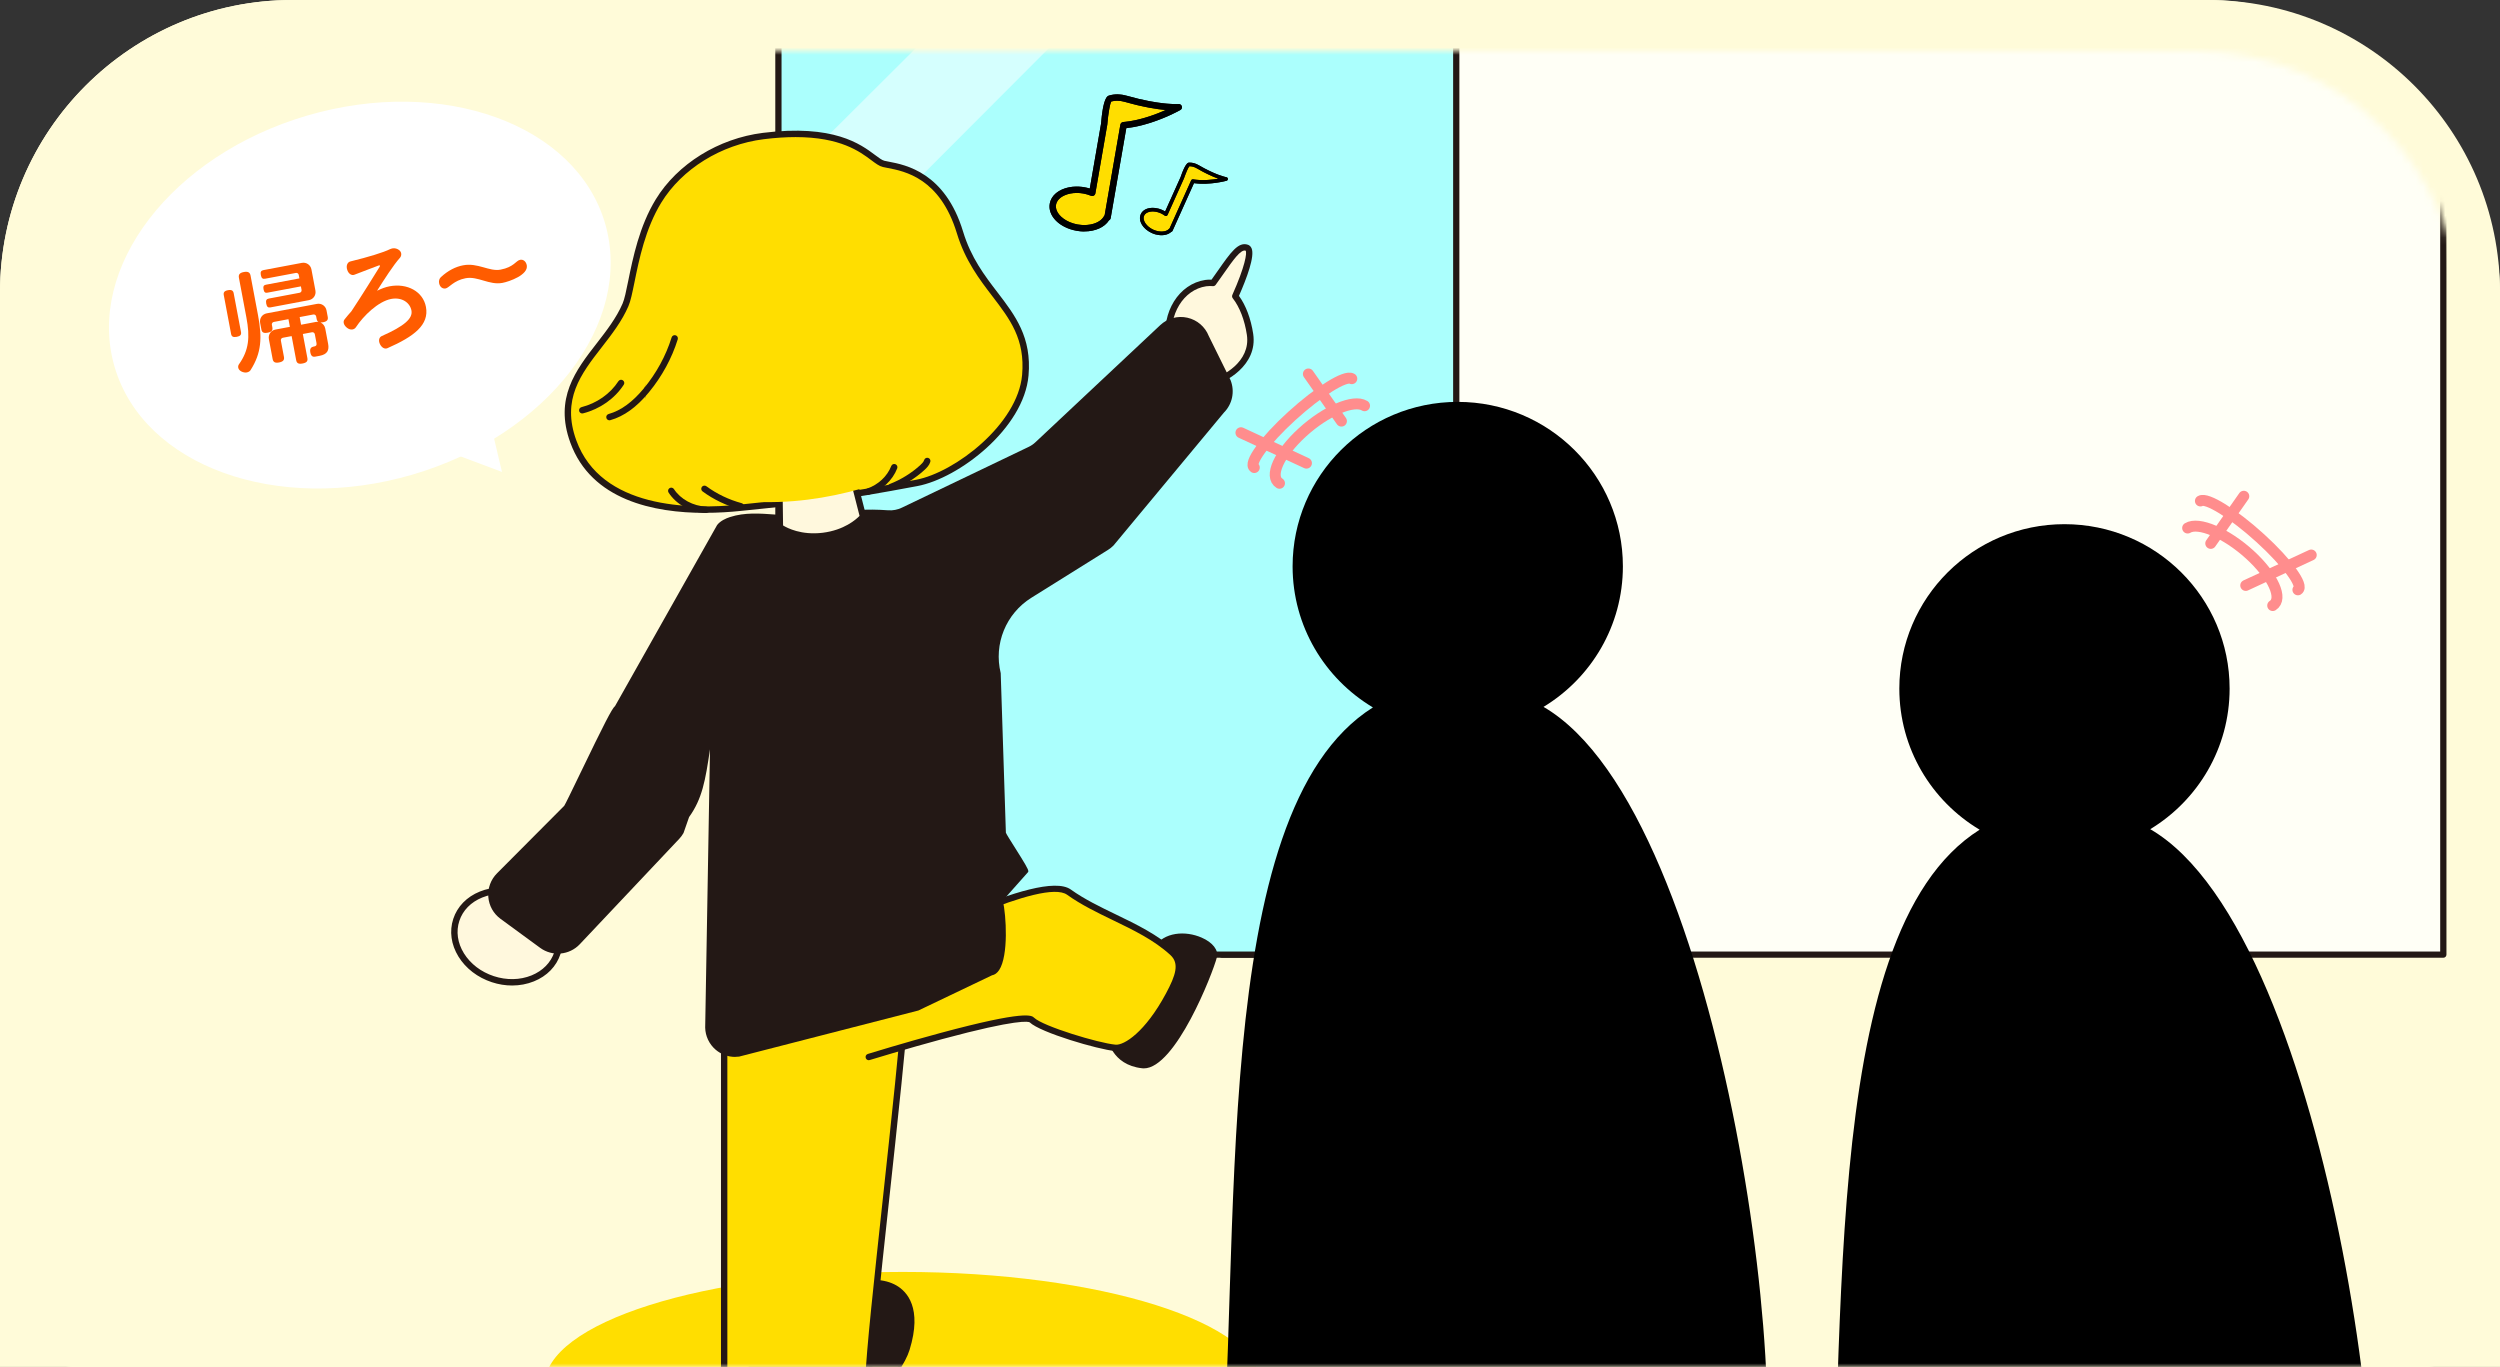 <svg width="342" height="187" viewBox="0 0 342 187" fill="none" xmlns="http://www.w3.org/2000/svg">
<rect x="0" y="0" width="342" height="187" fill="#333333" stroke="none"/>
<rect width="342" height="187" rx="40" fill="#FFFBD9"/>
<path d="M0 40C0 17.909 17.909 0 40 0H302C324.091 0 342 17.909 342 40V187H0V40Z" fill="#FFFBD9"/>
<path d="M6 42C6 22.118 22.118 6 42 6H300C319.882 6 336 22.118 336 42V183C336 185.209 334.209 187 332 187H10C7.791 187 6 185.209 6 183V42Z" fill="#FFFBD9"/>
<mask id="mask0_182_7340" style="mask-type:alpha" maskUnits="userSpaceOnUse" x="5" y="7" width="332" height="180">
<path d="M5.5 43C5.5 23.118 21.618 7 41.5 7H300.5C320.382 7 336.5 23.118 336.5 43V183C336.5 185.209 334.709 187 332.5 187H9.5C7.291 187 5.5 185.209 5.5 183V43Z" fill="#FFFBD9"/>
</mask>
<g mask="url(#mask0_182_7340)">
<ellipse rx="34.946" ry="25.586" transform="matrix(0.96 -0.281 -0.281 -0.96 49.224 40.369)" fill="white"/>
<path d="M68.672 64.562L67.083 57.853L62.217 62.14L68.672 64.562Z" fill="white"/>
<ellipse cx="123.5" cy="189.5" rx="49" ry="15.5" fill="#FFDE00"/>
<path d="M334.246 -5.72H167.166V130.594H334.246V-5.72Z" fill="#FFFFF6"/>
<path d="M334.247 131.021H167.167C166.931 131.021 166.739 130.829 166.739 130.594V-5.72C166.739 -5.955 166.931 -6.147 167.167 -6.147H334.247C334.482 -6.147 334.674 -5.955 334.674 -5.72V130.594C334.674 130.829 334.482 131.021 334.247 131.021ZM167.594 130.167H333.819V-5.292H167.594V130.167Z" fill="#231815"/>
<path d="M199.215 -5.72H106.488V130.594H199.215V-5.72Z" fill="#ABFFFD"/>
<path d="M167.721 24.487C167.721 24.487 166.312 24.248 163.882 22.828C163.396 22.546 162.998 22.48 162.644 22.496C162.316 22.612 161.734 24.318 161.734 24.318L159.495 29.301C159.317 29.167 159.116 29.048 158.898 28.948C157.791 28.45 156.621 28.654 156.285 29.398C155.949 30.145 156.575 31.153 157.683 31.652C158.651 32.086 159.67 31.986 160.132 31.456L160.171 31.474L160.293 31.201L163.181 24.778C165.303 25.14 167.72 24.484 167.72 24.484L167.721 24.487Z" fill="#FFDE00"/>
<path d="M158.148 32.085C157.958 32.036 157.77 31.97 157.581 31.885C156.33 31.322 155.66 30.188 156.058 29.302C156.256 28.862 156.683 28.564 157.26 28.465C157.803 28.373 158.42 28.463 159.002 28.724C159.137 28.784 159.267 28.854 159.39 28.929L161.508 24.218C161.782 23.409 162.196 22.392 162.561 22.262C162.584 22.253 162.608 22.248 162.635 22.247C163.11 22.226 163.546 22.343 164.009 22.612C166.361 23.984 167.751 24.238 167.764 24.239C167.879 24.255 167.967 24.358 167.974 24.474C167.98 24.592 167.904 24.697 167.79 24.728C167.692 24.755 165.435 25.355 163.335 25.057L160.404 31.578C160.37 31.652 160.305 31.703 160.228 31.719C159.757 32.161 158.969 32.29 158.149 32.08L158.148 32.085ZM158.311 29.011C157.975 28.925 157.646 28.906 157.344 28.959C156.935 29.028 156.641 29.225 156.514 29.506C156.242 30.116 156.824 30.994 157.784 31.426C158.634 31.807 159.54 31.751 159.94 31.293C159.958 31.274 159.978 31.256 160 31.243L162.949 24.678C162.997 24.573 163.108 24.514 163.22 24.532C164.451 24.74 165.797 24.597 166.679 24.446C166.008 24.207 165.017 23.785 163.751 23.044C163.296 22.777 162.945 22.739 162.71 22.744C162.559 22.889 162.206 23.702 161.97 24.399L159.723 29.404C159.692 29.473 159.63 29.525 159.557 29.545C159.482 29.565 159.406 29.548 159.342 29.503C159.172 29.377 158.988 29.267 158.792 29.178C158.632 29.106 158.47 29.049 158.309 29.008L158.311 29.011Z" fill="#231815"/>
<path fill-rule="evenodd" clip-rule="evenodd" d="M158.148 32.085L158.149 32.08C158.245 32.104 158.34 32.124 158.435 32.139C158.61 32.168 158.783 32.181 158.949 32.178C159.417 32.17 159.838 32.039 160.146 31.79C160.157 31.782 160.168 31.773 160.178 31.764C160.195 31.749 160.212 31.734 160.228 31.719C160.244 31.716 160.259 31.711 160.273 31.705C160.296 31.695 160.317 31.683 160.336 31.667C160.341 31.662 160.347 31.657 160.352 31.652C160.373 31.631 160.391 31.606 160.404 31.578L163.335 25.057C163.353 25.059 163.371 25.062 163.389 25.064C163.418 25.068 163.447 25.072 163.477 25.075C163.505 25.079 163.534 25.082 163.563 25.086C163.566 25.086 163.569 25.086 163.572 25.087M163.572 25.087C163.572 25.087 163.572 25.087 163.572 25.087C163.687 25.099 163.802 25.109 163.917 25.117C163.921 25.118 163.925 25.118 163.929 25.118C163.998 25.123 164.066 25.127 164.135 25.13C164.158 25.131 164.181 25.132 164.204 25.133C164.257 25.135 164.311 25.136 164.364 25.137C164.542 25.141 164.718 25.14 164.891 25.135C164.945 25.134 164.998 25.132 165.051 25.13C165.575 25.108 166.067 25.052 166.485 24.989C166.582 24.975 166.675 24.96 166.764 24.945C167.204 24.87 167.533 24.793 167.691 24.753C167.709 24.749 167.724 24.745 167.738 24.741C167.765 24.734 167.783 24.73 167.79 24.728C167.904 24.697 167.98 24.592 167.974 24.474C167.967 24.358 167.879 24.255 167.764 24.239C167.762 24.239 167.724 24.232 167.653 24.215C167.651 24.215 167.65 24.214 167.648 24.214C167.506 24.18 167.235 24.108 166.849 23.97C166.765 23.94 166.675 23.907 166.58 23.871C166.215 23.73 165.769 23.54 165.252 23.283C164.875 23.096 164.46 22.875 164.009 22.612C164.008 22.611 164.007 22.61 164.006 22.61C164.005 22.61 164.006 22.61 164.006 22.61C163.904 22.551 163.804 22.5 163.705 22.455C163.663 22.437 163.622 22.42 163.58 22.404C163.576 22.402 163.572 22.401 163.568 22.399C163.282 22.29 162.998 22.24 162.7 22.245C162.678 22.246 162.656 22.247 162.635 22.247C162.608 22.248 162.584 22.253 162.561 22.262C162.5 22.284 162.438 22.33 162.375 22.396C162.088 22.698 161.79 23.413 161.566 24.05C161.566 24.052 161.565 24.054 161.564 24.055C161.548 24.102 161.532 24.149 161.516 24.195C161.513 24.203 161.511 24.211 161.508 24.218L159.39 28.929C159.388 28.928 159.386 28.927 159.383 28.925C159.353 28.907 159.322 28.889 159.291 28.871C159.283 28.866 159.276 28.862 159.268 28.858C159.217 28.829 159.164 28.801 159.111 28.775C159.075 28.757 159.039 28.74 159.002 28.724C159.002 28.724 159.001 28.723 159.001 28.723C159.001 28.723 159 28.723 159 28.723C158.999 28.722 158.998 28.722 158.998 28.722C158.997 28.722 158.997 28.721 158.996 28.721C158.963 28.706 158.929 28.692 158.895 28.678C158.891 28.676 158.886 28.674 158.882 28.673C158.881 28.672 158.879 28.672 158.878 28.671C158.782 28.632 158.685 28.598 158.588 28.569C158.552 28.558 158.517 28.548 158.481 28.538C158.466 28.534 158.45 28.53 158.435 28.526C158.434 28.526 158.434 28.526 158.433 28.526C158.277 28.486 158.122 28.459 157.968 28.444C157.831 28.43 157.695 28.427 157.561 28.433C157.55 28.433 157.539 28.434 157.527 28.435C157.437 28.44 157.348 28.45 157.261 28.465C157.261 28.465 157.261 28.465 157.261 28.465C157.26 28.465 157.259 28.465 157.258 28.465C157.07 28.498 156.898 28.551 156.744 28.624C156.428 28.774 156.191 29.006 156.058 29.301C155.91 29.633 155.91 30 156.035 30.358C156.035 30.359 156.035 30.36 156.036 30.361C156.244 30.954 156.792 31.525 157.564 31.878C157.567 31.879 157.57 31.88 157.573 31.881C157.573 31.882 157.574 31.882 157.574 31.882C157.575 31.882 157.576 31.883 157.576 31.883C157.576 31.883 157.576 31.883 157.576 31.883C157.577 31.883 157.578 31.884 157.578 31.884C157.579 31.884 157.578 31.884 157.578 31.884C157.579 31.884 157.581 31.885 157.581 31.885C157.603 31.895 157.625 31.905 157.647 31.914C157.659 31.919 157.671 31.924 157.684 31.93C157.728 31.948 157.772 31.965 157.817 31.981C157.868 32.001 157.92 32.018 157.972 32.035C158.031 32.053 158.089 32.07 158.148 32.085M158.496 31.643C159.062 31.738 159.583 31.637 159.883 31.352C159.885 31.35 159.887 31.348 159.889 31.346C159.891 31.344 159.893 31.342 159.895 31.34C159.911 31.325 159.926 31.309 159.94 31.293C159.958 31.274 159.978 31.256 160 31.243L162.949 24.678C162.997 24.573 163.108 24.514 163.22 24.532C163.272 24.541 163.323 24.549 163.375 24.556C163.385 24.558 163.395 24.559 163.405 24.561C163.444 24.566 163.482 24.571 163.52 24.576C163.801 24.61 164.086 24.629 164.367 24.634C164.421 24.635 164.475 24.636 164.529 24.636C164.536 24.636 164.542 24.636 164.549 24.636C164.716 24.637 164.881 24.633 165.044 24.625C165.061 24.625 165.078 24.624 165.096 24.623C165.166 24.62 165.235 24.616 165.304 24.611C165.819 24.577 166.293 24.512 166.679 24.446C166.263 24.298 165.724 24.08 165.072 23.758C164.675 23.562 164.235 23.327 163.757 23.047C163.757 23.047 163.756 23.047 163.757 23.047C163.755 23.046 163.753 23.045 163.751 23.044C163.71 23.02 163.67 22.998 163.63 22.977C163.584 22.953 163.539 22.931 163.495 22.912C163.491 22.91 163.488 22.909 163.485 22.907C163.186 22.776 162.943 22.745 162.76 22.744C162.751 22.744 162.741 22.744 162.732 22.744C162.724 22.744 162.717 22.744 162.71 22.744C162.695 22.758 162.678 22.779 162.66 22.806C162.659 22.807 162.658 22.808 162.658 22.808C162.501 23.035 162.227 23.667 162.02 24.256C162.019 24.257 162.019 24.258 162.018 24.26C162.004 24.299 161.991 24.339 161.977 24.378C161.975 24.385 161.973 24.392 161.97 24.399L159.723 29.404C159.692 29.473 159.63 29.525 159.557 29.545C159.513 29.557 159.469 29.556 159.428 29.544C159.398 29.536 159.369 29.522 159.342 29.503C159.273 29.452 159.201 29.403 159.128 29.358C159.048 29.308 158.965 29.262 158.88 29.22C158.857 29.209 158.835 29.198 158.812 29.187C158.808 29.185 158.804 29.184 158.799 29.182C158.799 29.181 158.798 29.181 158.797 29.181C158.798 29.181 158.797 29.181 158.797 29.181C158.797 29.18 158.796 29.18 158.795 29.18C158.796 29.18 158.795 29.18 158.795 29.18C158.795 29.18 158.793 29.179 158.792 29.178C158.792 29.178 158.792 29.178 158.792 29.178C158.786 29.176 158.779 29.172 158.773 29.17C158.772 29.169 158.771 29.169 158.77 29.169C158.752 29.16 158.733 29.152 158.715 29.145C158.685 29.132 158.655 29.12 158.625 29.109C158.614 29.105 158.603 29.101 158.592 29.096C158.499 29.062 158.407 29.033 158.314 29.009C158.313 29.009 158.313 29.009 158.312 29.009C158.311 29.009 158.31 29.008 158.309 29.008L158.311 29.011C158.31 29.011 158.309 29.011 158.309 29.011C158.308 29.011 158.307 29.01 158.306 29.01C158.295 29.007 158.284 29.005 158.273 29.002C158.209 28.986 158.145 28.973 158.082 28.963C158.072 28.961 158.062 28.959 158.052 28.958C158.051 28.958 158.05 28.958 158.049 28.957C157.948 28.942 157.848 28.933 157.75 28.93C157.611 28.927 157.475 28.936 157.345 28.959C156.935 29.028 156.641 29.225 156.514 29.506C156.435 29.684 156.428 29.886 156.482 30.092C156.483 30.093 156.483 30.095 156.483 30.096C156.611 30.573 157.066 31.077 157.701 31.387C157.702 31.387 157.702 31.388 157.703 31.388C157.722 31.397 157.74 31.406 157.759 31.415C157.76 31.415 157.761 31.416 157.762 31.416C157.763 31.416 157.764 31.417 157.764 31.417C157.767 31.418 157.769 31.419 157.772 31.421C157.772 31.421 157.772 31.421 157.772 31.421C157.772 31.421 157.774 31.421 157.774 31.422C157.777 31.423 157.779 31.424 157.782 31.425C157.783 31.426 157.784 31.426 157.784 31.426C157.785 31.427 157.786 31.427 157.787 31.427C157.786 31.427 157.787 31.427 157.787 31.427C157.788 31.428 157.789 31.428 157.79 31.429C157.791 31.429 157.791 31.429 157.791 31.429C157.809 31.437 157.826 31.445 157.843 31.452C157.856 31.457 157.868 31.462 157.881 31.467C157.902 31.476 157.922 31.484 157.943 31.492C158.053 31.534 158.163 31.569 158.272 31.597C158.347 31.616 158.422 31.631 158.496 31.643Z" fill="black"/>
<path d="M199.215 131.021H106.488C106.253 131.021 106.06 130.829 106.06 130.594V-5.72C106.06 -5.955 106.253 -6.147 106.488 -6.147H199.215C199.45 -6.147 199.642 -5.955 199.642 -5.72V130.594C199.642 130.829 199.45 131.021 199.215 131.021ZM106.915 130.167H198.788V-5.292H106.915V130.167Z" fill="#231815"/>
<g opacity="0.5">
<path d="M153.211 -3.158L107.035 43.112L106.84 24.974L134.972 -3.064L153.211 -3.158Z" fill="white"/>
</g>
<path d="M171.007 45.74C170.708 43.739 170.024 41.848 168.988 40.527C169.62 39.118 171.692 34.264 170.568 33.891C169.366 33.492 168.159 35.655 165.951 38.71C165.626 38.679 165.293 38.679 164.942 38.732C161.584 39.236 159.342 42.866 159.939 46.842C160.536 50.818 162.418 53.035 165.74 52.324C167.452 51.959 171.604 49.717 171.007 45.74V45.74Z" fill="#FFF8DD"/>
<path d="M164.564 52.894C163.643 52.894 162.822 52.648 162.111 52.157C160.764 51.222 159.886 49.458 159.504 46.908C158.872 42.699 161.281 38.837 164.876 38.297C165.157 38.258 165.438 38.24 165.736 38.258C166.065 37.801 166.372 37.362 166.658 36.954C168.369 34.514 169.401 33.04 170.704 33.478C170.862 33.531 171.081 33.658 171.213 33.961C171.687 35.032 170.564 38.043 169.488 40.474C170.441 41.782 171.125 43.616 171.437 45.679C172.086 50.024 167.553 52.389 165.828 52.758C165.389 52.85 164.964 52.898 164.56 52.898L164.564 52.894ZM165.517 39.127C165.341 39.127 165.174 39.14 165.007 39.162C161.891 39.627 159.816 43.041 160.373 46.772C160.715 49.041 161.488 50.651 162.611 51.433C163.423 51.994 164.446 52.148 165.648 51.893C167.158 51.569 171.13 49.528 170.572 45.806C170.269 43.779 169.58 42.001 168.641 40.799C168.54 40.672 168.518 40.496 168.584 40.347C170.322 36.458 170.621 34.567 170.401 34.29C169.734 34.08 168.698 35.572 167.377 37.455C167.048 37.924 166.693 38.433 166.306 38.964C166.214 39.092 166.065 39.157 165.907 39.144C165.771 39.131 165.644 39.127 165.517 39.127Z" fill="#231815"/>
<path d="M110.193 179.758C116.35 173.114 127.743 173.193 124.237 184.586C122.481 190.291 109.315 202.579 99.261 194.882C95.636 192.108 100.297 188.856 100.297 188.856" fill="#231815"/>
<path d="M106.431 197.541C103.776 197.541 101.305 196.703 99.137 195.044C98.15 194.285 97.658 193.42 97.68 192.463C97.724 190.427 100.081 188.764 100.182 188.693C100.274 188.632 100.401 188.654 100.463 188.746C100.529 188.838 100.502 188.966 100.414 189.027C100.392 189.045 98.128 190.646 98.088 192.477C98.071 193.293 98.51 194.052 99.388 194.724C102.648 197.221 106.453 197.796 110.706 196.439C117.355 194.315 122.955 188.07 124.048 184.529C125.294 180.473 124.723 177.515 122.437 176.199C119.321 174.404 113.901 176.063 110.346 179.899C110.271 179.982 110.14 179.986 110.061 179.912C109.977 179.837 109.973 179.705 110.048 179.626C113.721 175.663 119.369 173.969 122.634 175.852C124.065 176.677 126.198 178.915 124.434 184.651C123.319 188.277 117.605 194.662 110.829 196.83C109.323 197.313 107.853 197.55 106.436 197.55L106.431 197.541Z" fill="#231815"/>
<path d="M124.772 128.353C124.877 126.69 121.985 118.917 120.506 119.018L101.521 120.331C100.156 120.423 99.063 121.726 99.063 123.262V190.045C99.067 191.41 99.936 192.538 101.134 192.727C104.992 193.337 112.08 194.175 117.434 191.072C118.259 190.594 118.777 189.633 118.817 188.61C119.111 181.013 122.951 150.38 124.228 133.738" fill="#FFDE00"/>
<path d="M107.753 193.758C105.321 193.758 103.004 193.468 101.064 193.161C99.656 192.937 98.629 191.629 98.629 190.045V123.262C98.62 121.485 99.879 120.002 101.49 119.892L120.475 118.58C120.8 118.562 121.134 118.716 121.48 119.062C123.139 120.717 125.307 126.808 125.206 128.38C125.189 128.621 124.987 128.801 124.741 128.788C124.5 128.77 124.316 128.564 124.333 128.323C124.416 127.006 122.406 121.366 120.941 119.765C120.664 119.466 120.537 119.453 120.537 119.453L101.551 120.765C100.419 120.844 99.502 121.963 99.502 123.258V190.041C99.506 191.186 100.222 192.134 101.2 192.288C103.772 192.696 111.606 193.938 117.21 190.686C117.886 190.295 118.343 189.47 118.378 188.584C118.522 184.757 119.545 175.33 120.726 164.415C121.862 153.9 123.153 141.985 123.789 133.694C123.806 133.453 124.022 133.269 124.258 133.291C124.5 133.308 124.68 133.519 124.662 133.76C124.026 142.064 122.736 153.988 121.595 164.507C120.414 175.404 119.396 184.818 119.251 188.614C119.207 189.813 118.593 190.897 117.649 191.441C114.608 193.205 111.075 193.745 107.753 193.745V193.758Z" fill="#231815"/>
<path d="M158.03 129.727C160.299 126.163 166.882 128.546 166.272 130.912C165.666 133.277 160.387 146.382 156.27 145.943C152.154 145.504 151.701 141.971 151.701 141.971" fill="#231815"/>
<path d="M156.476 146.154C156.402 146.154 156.327 146.154 156.252 146.14C152.026 145.688 151.508 142.028 151.504 141.993C151.491 141.883 151.57 141.782 151.679 141.765C151.785 141.747 151.89 141.826 151.908 141.94C151.925 142.077 152.395 145.32 156.296 145.737C160.172 146.149 165.407 133.475 166.079 130.859C166.276 130.082 165.548 129.209 164.218 128.634C162.173 127.747 159.452 127.875 158.201 129.832C158.14 129.924 158.017 129.955 157.92 129.894C157.828 129.832 157.797 129.709 157.859 129.613C159.228 127.462 162.177 127.304 164.376 128.261C165.899 128.919 166.72 129.981 166.469 130.96C165.899 133.181 160.812 146.154 156.476 146.154V146.154Z" fill="#231815"/>
<path d="M119.672 131.329C119.672 131.329 142.125 119.102 146.237 122.047C150.582 125.163 156.428 126.646 160.417 130.337C162.019 131.816 161.08 133.905 159.886 136.126C157.073 141.361 154.058 143.485 152.561 143.349C150.248 143.139 142.498 140.83 141.168 139.549C140.444 138.851 134.594 140.168 128.774 141.734C123.903 143.047 118.852 144.6 118.852 144.6" fill="#FFDE00"/>
<path d="M118.852 145.039C118.663 145.039 118.492 144.916 118.43 144.727C118.36 144.495 118.487 144.249 118.72 144.179C118.773 144.161 123.837 142.603 128.66 141.309C140.361 138.158 141.137 138.908 141.471 139.228C142.682 140.396 150.257 142.695 152.601 142.911C153.764 143.025 156.656 141.212 159.5 135.915C160.856 133.387 161.356 131.803 160.118 130.657C157.898 128.608 155.028 127.221 152.245 125.878C150.103 124.842 147.887 123.771 145.978 122.402C142.787 120.116 126.058 128.344 119.878 131.711C119.663 131.829 119.4 131.746 119.282 131.535C119.168 131.32 119.247 131.057 119.457 130.938C121.779 129.674 142.278 118.667 146.487 121.687C148.335 123.012 150.516 124.065 152.623 125.084C155.462 126.453 158.394 127.87 160.711 130.008C162.681 131.829 161.29 134.427 160.272 136.323C157.402 141.669 154.238 143.929 152.522 143.779C150.213 143.569 142.318 141.256 140.861 139.856C140.698 139.755 139.307 139.342 128.888 142.151C124.083 143.446 119.031 145 118.979 145.013C118.935 145.026 118.891 145.03 118.852 145.03V145.039Z" fill="#231815"/>
<path d="M76.253 130.386C77.313 127.16 75.075 123.528 71.254 122.273C67.434 121.018 63.478 122.617 62.418 125.843C61.359 129.069 63.597 132.702 67.417 133.956C71.238 135.211 75.194 133.613 76.253 130.386Z" fill="#FFF8DD"/>
<path d="M70.057 134.818C69.136 134.818 68.201 134.669 67.284 134.366C65.34 133.725 63.716 132.483 62.719 130.864C61.706 129.218 61.456 127.388 62.008 125.698C62.561 124.013 63.852 122.683 65.642 121.963C67.406 121.248 69.452 121.208 71.396 121.849C73.34 122.49 74.964 123.732 75.96 125.351C76.974 126.997 77.224 128.832 76.671 130.517C76.118 132.202 74.828 133.532 73.037 134.252C72.102 134.629 71.093 134.818 70.057 134.818V134.818ZM68.618 122.275C67.696 122.275 66.796 122.442 65.967 122.78C64.422 123.407 63.307 124.539 62.838 125.979C62.364 127.414 62.588 128.99 63.461 130.407C64.352 131.851 65.805 132.961 67.551 133.536C69.302 134.111 71.132 134.076 72.704 133.44C74.249 132.812 75.363 131.68 75.833 130.245C76.307 128.81 76.083 127.234 75.21 125.817C74.319 124.373 72.866 123.262 71.119 122.687C70.29 122.415 69.447 122.279 68.618 122.279V122.275Z" fill="#231815"/>
<path d="M123.455 69.633C122.849 69.922 122.178 70.054 121.511 70.01C118.215 69.786 116.841 69.975 111.834 70.603C107.134 71.191 103.491 69.769 99.923 70.927C99.352 71.112 98.655 71.432 98.277 71.924L84.282 96.75C83.917 96.483 77.646 110.061 77.33 110.382L68.131 119.62C66.442 121.314 66.661 124.118 68.592 125.531L74.016 129.503C75.605 130.666 77.817 130.464 79.169 129.034L92.782 114.608C92.989 114.389 93.169 114.152 93.318 113.893L94.086 111.685C96.263 108.661 96.425 105.642 97.382 99.397L96.671 140.58C96.728 142.893 98.769 144.649 101.064 144.363L125.553 138.07L135.647 133.242C137.911 132.878 137.53 125.374 136.963 123.148L140.474 119.199C140.461 118.703 137.512 114.415 137.402 113.932L136.7 92.147C135.708 88.078 137.433 83.83 140.988 81.609L151.477 75.057C151.727 74.899 151.96 74.715 152.17 74.504L167.294 56.304C168.395 55.203 168.738 53.557 168.167 52.109L165.178 46.044C164.165 43.476 160.882 42.739 158.867 44.626L141.795 60.645C141.506 60.917 141.172 61.145 140.812 61.321L123.464 69.637L123.455 69.633Z" fill="#231815"/>
<path d="M100.581 144.587C99.594 144.587 98.641 144.236 97.895 143.595C97.017 142.84 96.495 141.739 96.469 140.58L97.127 102.504C96.495 106.792 96.065 109.267 94.266 111.777L93.507 113.954C93.331 114.261 93.142 114.516 92.927 114.744L79.314 129.17C77.892 130.675 75.561 130.886 73.894 129.666L68.469 125.694C67.499 124.983 66.894 123.894 66.801 122.696C66.709 121.503 67.139 120.326 67.986 119.475L77.185 110.237C77.312 110.07 78.278 108.069 79.305 105.945C82.68 98.953 83.737 96.891 84.141 96.588L98.102 71.823C98.545 71.248 99.304 70.914 99.861 70.734C101.871 70.08 103.917 70.234 106.085 70.392C107.875 70.523 109.723 70.659 111.807 70.401L112.198 70.352C116.885 69.764 118.298 69.589 121.524 69.808C122.156 69.852 122.792 69.729 123.367 69.453L140.716 61.136C141.058 60.974 141.374 60.759 141.651 60.495L158.723 44.477C159.719 43.542 161.106 43.164 162.435 43.463C163.765 43.761 164.858 44.696 165.358 45.964L168.343 52.012C168.948 53.552 168.588 55.282 167.434 56.44L152.324 74.627C152.091 74.859 151.845 75.057 151.582 75.219L141.093 81.772C137.609 83.948 135.919 88.096 136.898 92.09L137.604 113.914C137.644 114.064 138.346 115.178 138.912 116.069C140.106 117.961 140.672 118.882 140.676 119.181C140.676 119.234 140.659 119.282 140.624 119.321L137.183 123.192C137.666 125.242 137.973 130.745 136.687 132.698C136.415 133.111 136.086 133.352 135.704 133.422L125.636 138.237L101.112 144.543C100.932 144.565 100.757 144.578 100.581 144.578V144.587ZM97.382 99.19C97.382 99.19 97.395 99.19 97.399 99.19C97.505 99.199 97.588 99.291 97.584 99.397L96.873 140.58C96.899 141.616 97.369 142.608 98.159 143.288C98.948 143.968 100.002 144.284 101.038 144.157L125.5 137.868L135.559 133.054C135.559 133.054 135.594 133.04 135.616 133.036C135.893 132.992 136.143 132.803 136.353 132.483C137.578 130.618 137.24 125.044 136.77 123.192C136.753 123.126 136.77 123.056 136.814 123.008L140.255 119.133C140.119 118.742 139.193 117.281 138.57 116.289C137.736 114.968 137.257 114.209 137.205 113.967L136.498 92.147C135.489 88.026 137.244 83.703 140.882 81.434L151.371 74.881C151.608 74.732 151.832 74.557 152.03 74.359L167.14 56.172C168.198 55.115 168.522 53.552 167.978 52.179L164.994 46.131C164.529 44.955 163.568 44.134 162.352 43.858C161.136 43.586 159.916 43.919 159.003 44.771L141.931 60.789C141.624 61.079 141.273 61.316 140.896 61.5L123.547 69.817C122.906 70.124 122.2 70.26 121.502 70.212C118.316 69.992 116.907 70.168 112.251 70.752L111.86 70.8C109.736 71.068 107.866 70.927 106.058 70.796C103.934 70.638 101.924 70.488 99.989 71.12C99.576 71.256 98.821 71.555 98.439 72.051L84.461 96.851C84.435 96.9 84.387 96.935 84.334 96.948C83.856 97.453 81.245 102.868 79.673 106.125C78.15 109.28 77.606 110.395 77.479 110.526L68.28 119.765C67.517 120.533 67.126 121.59 67.214 122.666C67.297 123.745 67.846 124.728 68.719 125.369L74.144 129.341C75.649 130.442 77.751 130.249 79.028 128.893L92.642 114.467C92.835 114.261 93.006 114.033 93.151 113.787L93.901 111.615C93.901 111.615 93.919 111.58 93.928 111.562C95.775 108.995 96.148 106.432 96.829 101.78C96.939 101.029 97.057 100.226 97.189 99.362C97.202 99.261 97.29 99.19 97.391 99.19H97.382Z" fill="#231815"/>
<path d="M120.878 22.419C122.686 22.853 128.698 23.143 131.327 31.811C133.956 40.474 141.026 42.567 140.263 51.332C139.653 58.345 130.783 65.059 125.411 66.069C113.329 68.338 110.463 68.509 101.309 69.466C92.154 70.422 81.568 69.001 78.43 60.399C75.293 51.797 82.859 48.009 85.571 41.707C86.453 39.71 86.835 32.82 90.078 27.51C93.027 22.682 98.579 19.347 104.425 18.614C116.704 17.078 119.07 21.989 120.878 22.423V22.419Z" fill="#FFDE00"/>
<path d="M96.451 70.163C89.46 70.163 80.889 68.43 78.019 60.548C75.803 54.474 78.769 50.651 81.635 46.961C82.956 45.258 84.321 43.498 85.168 41.532C85.431 40.935 85.66 39.82 85.945 38.411C86.586 35.265 87.459 30.955 89.706 27.277C92.668 22.423 98.29 18.934 104.373 18.175C114.05 16.964 117.741 19.729 119.72 21.212C120.247 21.607 120.66 21.914 120.98 21.993C121.147 22.033 121.349 22.072 121.586 22.116C123.89 22.555 129.292 23.591 131.75 31.683C132.838 35.269 134.681 37.678 136.463 40.004C138.877 43.16 141.159 46.135 140.703 51.367C140.075 58.604 131.184 65.428 125.496 66.495C114.708 68.522 111.176 68.886 104.136 69.606C103.272 69.694 102.35 69.79 101.358 69.891C99.905 70.045 98.233 70.155 96.456 70.155L96.451 70.163ZM108.836 18.754C107.546 18.754 106.102 18.842 104.478 19.044C98.655 19.773 93.283 23.104 90.452 27.734C88.284 31.28 87.428 35.502 86.801 38.587C86.502 40.048 86.27 41.203 85.967 41.883C85.076 43.95 83.676 45.754 82.324 47.496C79.476 51.165 76.79 54.627 78.84 60.245C82.241 69.567 94.345 69.742 101.261 69.022C102.258 68.917 103.175 68.825 104.044 68.733C111.057 68.013 114.577 67.649 125.329 65.63C130.626 64.634 139.237 58.029 139.825 51.288C140.251 46.394 138.17 43.678 135.765 40.535C134.019 38.253 132.044 35.673 130.907 31.934C128.603 24.35 123.754 23.424 121.419 22.976C121.169 22.928 120.949 22.884 120.774 22.845C120.278 22.726 119.799 22.366 119.194 21.914C117.64 20.747 114.972 18.754 108.836 18.754V18.754Z" fill="#231815"/>
<path d="M126.619 47.219L125.983 42.137C125.983 42.137 125.527 28.278 107.278 30.7C94.674 32.377 91.971 46.394 91.971 46.394L92.625 51.626C91.049 50.208 88.135 51.494 88.679 53.978C89.223 56.466 92.37 58.77 93.832 58.09C93.928 58.046 94.011 57.985 94.086 57.906C96.561 63.142 102.183 66.784 106.625 67.658L106.686 72.112C106.686 72.112 108.854 73.78 112.611 73.31C116.367 72.841 118.07 70.686 118.07 70.686L116.973 66.38C121.072 64.467 125.628 59.569 126.755 53.886C126.808 53.908 126.852 53.934 126.909 53.943C128.493 54.241 130.977 51.231 130.89 48.685C130.806 46.232 127.879 45.661 126.619 47.211V47.219Z" fill="#FFF8DD"/>
<path d="M111.284 73.837C108.243 73.837 106.501 72.529 106.417 72.463C106.312 72.38 106.246 72.257 106.246 72.121L106.189 68.017C101.906 67.048 96.49 63.563 93.905 58.538C93.313 58.757 92.536 58.656 91.693 58.239C90.324 57.559 88.661 55.971 88.248 54.075C87.972 52.811 88.472 51.635 89.552 51.011C90.35 50.546 91.276 50.48 92.075 50.788L91.531 46.452C91.526 46.408 91.531 46.359 91.535 46.315C91.562 46.171 94.449 31.969 107.216 30.27C113.624 29.419 118.6 30.446 122.002 33.329C126.197 36.884 126.408 41.913 126.417 42.124L126.948 46.35C127.667 45.903 128.589 45.789 129.445 46.074C130.577 46.456 131.284 47.43 131.323 48.676C131.389 50.612 130.169 52.565 129.01 53.561C128.352 54.127 127.681 54.434 127.088 54.404C125.815 59.942 121.4 64.651 117.481 66.622L118.491 70.581C118.526 70.712 118.491 70.853 118.412 70.962C118.337 71.055 116.555 73.262 112.667 73.749C112.18 73.811 111.719 73.837 111.284 73.837V73.837ZM107.119 71.879C107.681 72.226 109.612 73.244 112.557 72.88C115.493 72.511 117.121 71.055 117.587 70.572L116.546 66.495C116.494 66.288 116.595 66.078 116.788 65.99C120.685 64.169 125.214 59.403 126.329 53.807C126.355 53.68 126.434 53.57 126.548 53.508C126.662 53.447 126.798 53.438 126.921 53.486L126.978 53.508C127.373 53.592 127.904 53.364 128.444 52.898C129.48 52.008 130.502 50.283 130.45 48.712C130.419 47.83 129.954 47.176 129.168 46.908C128.356 46.636 127.47 46.873 126.961 47.496C126.851 47.632 126.667 47.689 126.5 47.641C126.333 47.593 126.206 47.448 126.184 47.272L125.548 42.19C125.543 42.102 125.328 37.279 121.431 33.988C118.227 31.28 113.483 30.323 107.339 31.139C95.634 32.693 92.641 45.385 92.417 46.416L93.062 51.578C93.085 51.757 92.992 51.937 92.83 52.021C92.668 52.104 92.47 52.082 92.334 51.959C91.614 51.31 90.644 51.398 89.999 51.771C89.249 52.205 88.92 52.999 89.113 53.89C89.451 55.426 90.864 56.848 92.088 57.454C92.729 57.774 93.299 57.862 93.651 57.7C93.695 57.678 93.738 57.647 93.778 57.608C93.879 57.507 94.024 57.458 94.164 57.485C94.305 57.511 94.423 57.599 94.484 57.73C96.911 62.87 102.472 66.403 106.711 67.241C106.913 67.28 107.062 67.46 107.067 67.666L107.124 71.893L107.119 71.879Z" fill="#231815"/>
<path d="M89.855 65.547C112.772 75.505 134.887 58.657 135.853 58.463C135.853 58.463 130.727 22.893 108.335 25.978C80.16 29.788 89.855 65.547 89.855 65.547V65.547Z" fill="#FFDE00"/>
<path d="M83.373 57.498C83.18 57.498 83.004 57.371 82.951 57.178C82.885 56.945 83.022 56.703 83.254 56.638C84.944 56.164 86.528 55.01 88.09 53.114C89.798 51.047 91.11 48.642 91.878 46.157C91.948 45.925 92.194 45.798 92.427 45.868C92.659 45.938 92.786 46.184 92.716 46.416C91.913 49.01 90.544 51.516 88.766 53.671C87.085 55.707 85.356 56.954 83.491 57.48C83.452 57.493 83.412 57.498 83.373 57.498V57.498Z" fill="#231815"/>
<path d="M79.655 56.563C79.458 56.563 79.282 56.431 79.229 56.234C79.168 55.997 79.313 55.76 79.545 55.699C81.639 55.167 83.482 53.877 84.597 52.153C84.728 51.951 85.001 51.889 85.202 52.021C85.404 52.153 85.466 52.425 85.334 52.626C84.101 54.531 82.069 55.962 79.765 56.546C79.73 56.554 79.69 56.559 79.655 56.559V56.563Z" fill="#231815"/>
<path d="M121.884 67.061C121.708 67.061 121.541 66.955 121.475 66.78C121.388 66.556 121.497 66.302 121.726 66.209C123.253 65.612 124.684 64.726 125.869 63.651C126.097 63.44 126.351 63.194 126.426 62.935C126.496 62.703 126.738 62.571 126.97 62.637C127.203 62.707 127.334 62.949 127.269 63.181C127.132 63.638 126.799 63.989 126.457 64.3C125.197 65.45 123.67 66.394 122.042 67.03C121.989 67.052 121.936 67.061 121.884 67.061Z" fill="#231815"/>
<path d="M118.759 67.693C118.575 67.693 118.408 67.579 118.342 67.399C118.263 67.17 118.386 66.92 118.614 66.841C120.141 66.315 121.379 65.16 121.923 63.752C122.011 63.523 122.265 63.414 122.489 63.502C122.713 63.589 122.827 63.844 122.739 64.068C122.103 65.713 120.664 67.061 118.895 67.671C118.847 67.688 118.798 67.693 118.75 67.693H118.759Z" fill="#231815"/>
<path d="M101.349 69.694C101.309 69.694 101.274 69.69 101.234 69.681C99.382 69.181 97.609 68.334 96.108 67.223C95.915 67.078 95.871 66.806 96.016 66.609C96.161 66.416 96.433 66.372 96.631 66.517C98.044 67.561 99.716 68.364 101.463 68.834C101.695 68.895 101.836 69.137 101.774 69.374C101.722 69.571 101.546 69.698 101.353 69.698L101.349 69.694Z" fill="#231815"/>
<path d="M96.588 70.181C96.588 70.181 96.574 70.181 96.57 70.181C94.485 70.098 92.528 69.027 91.462 67.385C91.33 67.184 91.387 66.912 91.589 66.78C91.795 66.648 92.063 66.705 92.195 66.907C93.094 68.294 94.828 69.233 96.601 69.303C96.842 69.312 97.031 69.518 97.022 69.76C97.013 69.997 96.82 70.181 96.583 70.181H96.588Z" fill="#231815"/>
<path d="M161.255 14.67C161.255 14.67 158.767 14.876 154.04 13.524C153.097 13.257 152.394 13.318 151.802 13.498C151.297 13.836 151.051 16.974 151.051 16.974L149.419 26.375C149.059 26.225 148.668 26.111 148.256 26.037C146.167 25.672 144.275 26.524 144.03 27.928C143.784 29.337 145.28 30.772 147.369 31.136C149.195 31.452 150.876 30.842 151.429 29.745L151.504 29.758L151.591 29.245L153.698 17.128C157.446 16.82 161.251 14.665 161.251 14.665L161.255 14.67Z" fill="#FFDE00"/>
<path d="M148.343 31.667C148.001 31.667 147.654 31.637 147.299 31.575C144.938 31.163 143.314 29.534 143.604 27.862C143.748 27.033 144.341 26.344 145.276 25.927C146.153 25.536 147.237 25.422 148.335 25.611C148.589 25.655 148.839 25.716 149.081 25.791L150.625 16.904C150.74 15.416 150.998 13.516 151.56 13.138C151.595 13.112 151.635 13.094 151.679 13.081C152.473 12.84 153.263 12.849 154.163 13.103C158.736 14.407 161.198 14.235 161.22 14.231C161.422 14.209 161.615 14.345 161.676 14.538C161.738 14.736 161.654 14.946 161.474 15.047C161.321 15.135 157.761 17.128 154.079 17.531L151.942 29.833C151.916 29.973 151.828 30.087 151.705 30.149C151.099 31.101 149.822 31.659 148.343 31.659V31.667ZM147.29 26.396C146.684 26.396 146.118 26.506 145.631 26.726C144.968 27.02 144.556 27.48 144.464 28.012C144.266 29.161 145.631 30.395 147.444 30.711C149.046 30.987 150.555 30.5 151.034 29.552C151.056 29.512 151.082 29.473 151.113 29.442L153.263 17.057C153.298 16.86 153.461 16.711 153.658 16.693C155.83 16.513 158.047 15.688 159.473 15.052C158.235 14.938 156.375 14.652 153.913 13.946C153.026 13.691 152.416 13.779 152.021 13.889C151.828 14.2 151.582 15.728 151.486 17.009L149.849 26.449C149.827 26.581 149.743 26.695 149.629 26.761C149.511 26.827 149.375 26.831 149.247 26.783C148.905 26.642 148.545 26.537 148.177 26.471C147.874 26.418 147.575 26.392 147.286 26.392L147.29 26.396Z" fill="#231815"/>
<path fill-rule="evenodd" clip-rule="evenodd" d="M144.478 26.414C144.004 26.805 143.701 27.302 143.604 27.862C143.604 27.862 143.604 27.862 143.604 27.862C143.603 27.863 143.603 27.863 143.603 27.864C143.356 29.299 144.517 30.701 146.343 31.33C146.643 31.433 146.961 31.516 147.293 31.574C147.294 31.574 147.294 31.574 147.295 31.574C147.296 31.575 147.297 31.575 147.299 31.575C147.545 31.618 147.786 31.645 148.025 31.659C148.132 31.664 148.238 31.667 148.343 31.667V31.659C149.822 31.659 151.099 31.101 151.705 30.149C151.73 30.136 151.754 30.122 151.775 30.105C151.81 30.079 151.84 30.048 151.865 30.014C151.872 30.003 151.879 29.993 151.886 29.982C151.913 29.937 151.932 29.887 151.942 29.833L154.079 17.531C154.418 17.494 154.756 17.444 155.09 17.382C155.097 17.381 155.104 17.38 155.111 17.378C155.904 17.232 156.676 17.025 157.393 16.795C158.036 16.588 158.635 16.363 159.165 16.144C159.238 16.114 159.31 16.084 159.381 16.054C159.538 15.988 159.689 15.922 159.833 15.858C159.93 15.815 160.024 15.772 160.114 15.731C160.682 15.469 161.103 15.25 161.318 15.133C161.346 15.118 161.371 15.105 161.392 15.093C161.436 15.069 161.463 15.053 161.474 15.047C161.654 14.946 161.738 14.736 161.676 14.538C161.615 14.345 161.422 14.209 161.22 14.231C161.216 14.232 161.15 14.237 161.021 14.239C161.018 14.239 161.015 14.239 161.013 14.239C160.784 14.244 160.368 14.24 159.771 14.191C159.701 14.186 159.629 14.18 159.554 14.173C159.399 14.158 159.234 14.141 159.058 14.12C158.996 14.113 158.933 14.106 158.868 14.098C158.377 14.036 157.81 13.949 157.171 13.826C156.301 13.659 155.297 13.426 154.163 13.103C154.16 13.102 154.158 13.102 154.155 13.101C154.155 13.101 154.155 13.101 154.155 13.101C153.3 12.86 152.543 12.842 151.788 13.05C151.752 13.06 151.715 13.07 151.679 13.081C151.635 13.094 151.595 13.112 151.56 13.138C151.467 13.201 151.382 13.306 151.304 13.444C150.921 14.129 150.725 15.628 150.629 16.86C150.628 16.875 150.627 16.889 150.625 16.904L149.081 25.791C149.076 25.79 149.072 25.788 149.067 25.787C148.83 25.714 148.584 25.654 148.335 25.611C148.333 25.611 148.332 25.61 148.33 25.61C148.329 25.61 148.328 25.61 148.326 25.61C148.254 25.597 148.182 25.586 148.109 25.576C148.107 25.576 148.104 25.576 148.102 25.575C148.093 25.574 148.085 25.573 148.077 25.572C148.042 25.568 148.008 25.564 147.973 25.56C147.837 25.544 147.702 25.534 147.567 25.528C147.474 25.524 147.382 25.522 147.29 25.522C147.289 25.522 147.287 25.522 147.286 25.522C146.561 25.524 145.872 25.662 145.277 25.927C145.276 25.927 145.277 25.926 145.277 25.927C145.275 25.927 145.273 25.928 145.272 25.928C144.97 26.063 144.704 26.227 144.478 26.414ZM145.631 26.726C145.431 26.815 145.253 26.919 145.1 27.036C144.748 27.305 144.528 27.641 144.464 28.011C144.464 28.011 144.464 28.011 144.464 28.011C144.464 28.012 144.464 28.012 144.464 28.012C144.309 28.914 145.115 29.866 146.343 30.388C146.682 30.531 147.052 30.642 147.444 30.711C147.445 30.711 147.447 30.711 147.448 30.711C147.449 30.711 147.449 30.712 147.45 30.712C147.753 30.764 148.053 30.788 148.343 30.788C149.515 30.785 150.528 30.369 150.963 29.677C150.966 29.673 150.968 29.668 150.971 29.664C150.973 29.66 150.976 29.656 150.978 29.652C150.998 29.619 151.016 29.586 151.034 29.552C151.056 29.512 151.082 29.473 151.113 29.442L153.263 17.057C153.289 16.909 153.387 16.789 153.517 16.73C153.561 16.71 153.608 16.698 153.658 16.693C153.767 16.684 153.875 16.674 153.984 16.661C154.48 16.606 154.976 16.52 155.462 16.411C156.11 16.267 156.74 16.085 157.33 15.888C158.142 15.617 158.877 15.318 159.473 15.052C158.874 14.996 158.128 14.901 157.239 14.737C156.699 14.638 156.106 14.513 155.46 14.356C154.977 14.239 154.465 14.104 153.923 13.949C153.923 13.949 153.922 13.949 153.922 13.948C153.919 13.947 153.916 13.947 153.913 13.946C153.088 13.709 152.502 13.768 152.106 13.866C152.09 13.87 152.074 13.874 152.058 13.879C152.045 13.882 152.033 13.885 152.021 13.889C152.002 13.919 151.982 13.962 151.963 14.015C151.962 14.017 151.961 14.019 151.961 14.021C151.837 14.354 151.701 15.087 151.6 15.884C151.564 16.168 151.533 16.46 151.507 16.745C151.507 16.748 151.507 16.75 151.507 16.752C151.5 16.825 151.494 16.898 151.489 16.97C151.488 16.983 151.487 16.996 151.486 17.009L149.849 26.449C149.827 26.581 149.743 26.695 149.629 26.761C149.601 26.776 149.572 26.789 149.542 26.797C149.446 26.826 149.344 26.82 149.247 26.783C149.108 26.726 148.966 26.674 148.822 26.629C148.614 26.564 148.402 26.512 148.186 26.473C148.186 26.473 148.186 26.473 148.186 26.473C148.183 26.472 148.18 26.472 148.177 26.471C147.877 26.419 147.581 26.393 147.294 26.392C147.293 26.392 147.292 26.392 147.29 26.392C147.289 26.392 147.287 26.392 147.286 26.392L147.29 26.396C147.289 26.396 147.287 26.396 147.286 26.396C147.284 26.396 147.283 26.396 147.281 26.396C146.679 26.398 146.116 26.508 145.631 26.726Z" fill="black"/>
<path d="M211.154 96.702C217.665 92.755 222.011 85.621 222.011 77.475C222.011 65.052 211.894 54.978 199.419 54.978C186.944 54.978 176.828 65.052 176.828 77.475C176.828 85.672 181.234 92.845 187.814 96.775C165.046 111.105 170.056 169.851 166.761 207.352C166.624 208.91 167.672 210.311 169.214 210.573C181.725 212.699 233.496 220.784 239.654 210.098C246.665 197.932 236.237 111.263 211.154 96.702Z" fill="black"/>
<path d="M184.922 51.802C184.068 51.269 180.391 53.559 176.708 56.916C173.025 60.273 170.732 63.426 171.586 63.959" stroke="#FF8D8D" stroke-width="1.5" stroke-linecap="round"/>
<path d="M169.761 59.198L178.721 63.357" stroke="#FF8D8D" stroke-width="1.5" stroke-linecap="round"/>
<path d="M178.988 51.159L183.507 57.607" stroke="#FF8D8D" stroke-width="1.5" stroke-linecap="round"/>
<path d="M186.669 55.504C185.192 54.582 181.39 56.209 178.177 59.138C174.963 62.067 173.556 65.189 175.033 66.111" stroke="#FF8D8D" stroke-width="1.5" stroke-linecap="round"/>
<path d="M294.154 113.431C300.665 109.484 305.011 102.349 305.011 94.203C305.011 81.781 294.894 71.707 282.419 71.707C269.944 71.707 259.828 81.781 259.828 94.203C259.828 102.401 264.234 109.574 270.814 113.503C248.046 127.834 253.056 186.58 249.761 224.081C249.624 225.639 250.672 227.04 252.214 227.302C264.725 229.428 316.496 237.512 322.654 226.827C329.665 214.66 319.237 127.991 294.154 113.431Z" fill="black"/>
<path d="M301.017 68.531C301.871 67.998 305.548 70.287 309.231 73.644C312.914 77.001 315.207 80.155 314.354 80.688" stroke="#FF8D8D" stroke-width="1.5" stroke-linecap="round"/>
<path d="M316.178 75.927L307.218 80.085" stroke="#FF8D8D" stroke-width="1.5" stroke-linecap="round"/>
<path d="M306.951 67.888L302.432 74.336" stroke="#FF8D8D" stroke-width="1.5" stroke-linecap="round"/>
<path d="M299.271 72.232C300.747 71.311 304.549 72.938 307.763 75.867C310.976 78.796 312.383 81.918 310.907 82.839" stroke="#FF8D8D" stroke-width="1.5" stroke-linecap="round"/>
</g>
<path d="M43.149 39.748L42.605 36.859C42.488 36.24 41.91 35.845 41.291 35.962L36.043 36.95C35.719 37.011 35.599 37.187 35.682 37.629C35.766 38.071 35.941 38.191 36.265 38.13L40.481 37.336C40.658 37.302 40.833 37.422 40.867 37.599L40.958 38.085L36.374 38.949C36.079 39.004 35.974 39.177 36.049 39.575C36.127 39.987 36.284 40.095 36.579 40.039L41.164 39.176L41.255 39.663C41.288 39.839 41.169 40.015 40.992 40.048L36.776 40.842C36.452 40.903 36.335 41.093 36.418 41.535C36.504 41.992 36.679 42.112 37.004 42.051L42.252 41.062C42.871 40.946 43.266 40.368 43.149 39.748ZM44.833 43.339L44.669 42.469C44.552 41.85 43.974 41.455 43.355 41.572L36.486 42.866C35.867 42.982 35.472 43.56 35.588 44.179L35.755 45.064C35.83 45.462 36.043 45.62 36.618 45.512C37.178 45.407 37.334 45.179 37.258 44.781L37.192 44.427C37.159 44.25 37.278 44.075 37.455 44.042L39.46 43.664L39.657 44.711L37.682 45.083C37.063 45.199 36.668 45.777 36.784 46.396L37.295 49.109C37.373 49.522 37.603 49.692 38.178 49.584C38.753 49.475 38.921 49.23 38.843 48.817L38.424 46.591C38.391 46.414 38.51 46.239 38.687 46.206L39.896 45.978L40.515 49.266C40.593 49.678 40.82 49.834 41.395 49.725C41.97 49.617 42.126 49.389 42.048 48.977L41.429 45.69L42.682 45.453C42.859 45.42 43.034 45.54 43.067 45.717L43.295 46.925C43.35 47.22 43.252 47.346 42.986 47.396L42.883 47.415C42.618 47.465 42.348 47.653 42.448 48.184C42.548 48.715 42.758 48.858 43.142 48.786L43.716 48.678C44.763 48.481 45.057 47.937 44.888 47.038L44.494 44.944C44.422 44.561 44.166 44.258 43.85 44.119C43.941 44.117 44.047 44.113 44.18 44.088C44.755 43.979 44.91 43.752 44.833 43.339ZM32.968 45.421L31.968 40.114C31.902 39.761 31.689 39.602 31.188 39.697C30.672 39.794 30.546 40.016 30.612 40.37L31.612 45.676C31.678 46.03 31.874 46.176 32.39 46.079C32.891 45.985 33.035 45.775 32.968 45.421ZM35.3 43.135L34.278 37.71C34.198 37.283 33.95 37.1 33.36 37.212C32.756 37.325 32.606 37.583 32.686 38.01L33.705 43.42C34.213 46.117 34.061 47.901 32.686 49.84C32.614 49.945 32.553 50.109 32.59 50.3C32.678 50.772 33.337 51.029 33.765 50.949C34.016 50.902 34.202 50.76 34.271 50.64C35.781 48.28 35.875 46.186 35.3 43.135ZM43.545 44.039C43.419 44.017 43.298 44.025 43.18 44.047L41.19 44.422L40.993 43.375L42.865 43.023C43.042 42.989 43.217 43.109 43.25 43.286L43.314 43.625C43.35 43.816 43.422 43.956 43.545 44.039Z" fill="#FF5C00"/>
<path d="M58.269 41.983C57.872 39.876 55.714 38.71 53.296 39.165C52.736 39.271 52.166 39.485 51.58 39.778C52.532 38.271 53.841 36.224 54.714 35.265C54.952 34.992 54.996 34.495 54.573 34.193C54.132 33.879 53.67 33.936 53.347 34.088C52.469 34.528 50.42 35.158 47.939 35.763C47.544 35.853 47.312 36.324 47.497 36.9C47.664 37.463 48.111 37.73 48.48 37.584C49.565 37.182 51.069 36.578 51.798 36.318C51.97 36.255 52.031 36.336 51.938 36.49C51.129 37.788 49.681 40.151 48.077 42.575C47.749 42.942 47.425 43.324 47.129 43.7C46.884 44.021 47.02 44.499 47.484 44.854C47.948 45.21 48.449 45.115 48.676 44.782C49.733 43.179 51.734 41.245 53.5 40.897C55.004 40.614 56.086 41.418 56.286 42.479C56.489 43.555 55.342 44.595 52.214 45.978C51.877 46.133 51.73 46.573 51.978 47.076C52.225 47.579 52.646 47.789 52.998 47.632C56.664 46.025 58.73 44.43 58.269 41.983Z" fill="#FF5C00"/>
<path d="M72.063 36.287C71.968 35.786 71.601 35.458 71.159 35.541C70.57 35.652 70.324 36.538 68.467 36.888C66.934 37.176 65.368 35.914 63.363 36.292C62.331 36.486 61.299 37.002 60.324 37.903C60.101 38.097 60.009 38.42 60.068 38.729C60.167 39.26 60.541 39.541 60.968 39.46C61.425 39.374 62.075 38.366 63.697 38.061C65.362 37.747 66.933 39.039 68.732 38.7C69.66 38.525 72.31 37.599 72.063 36.287Z" fill="#FF5C00"/>
</svg>
